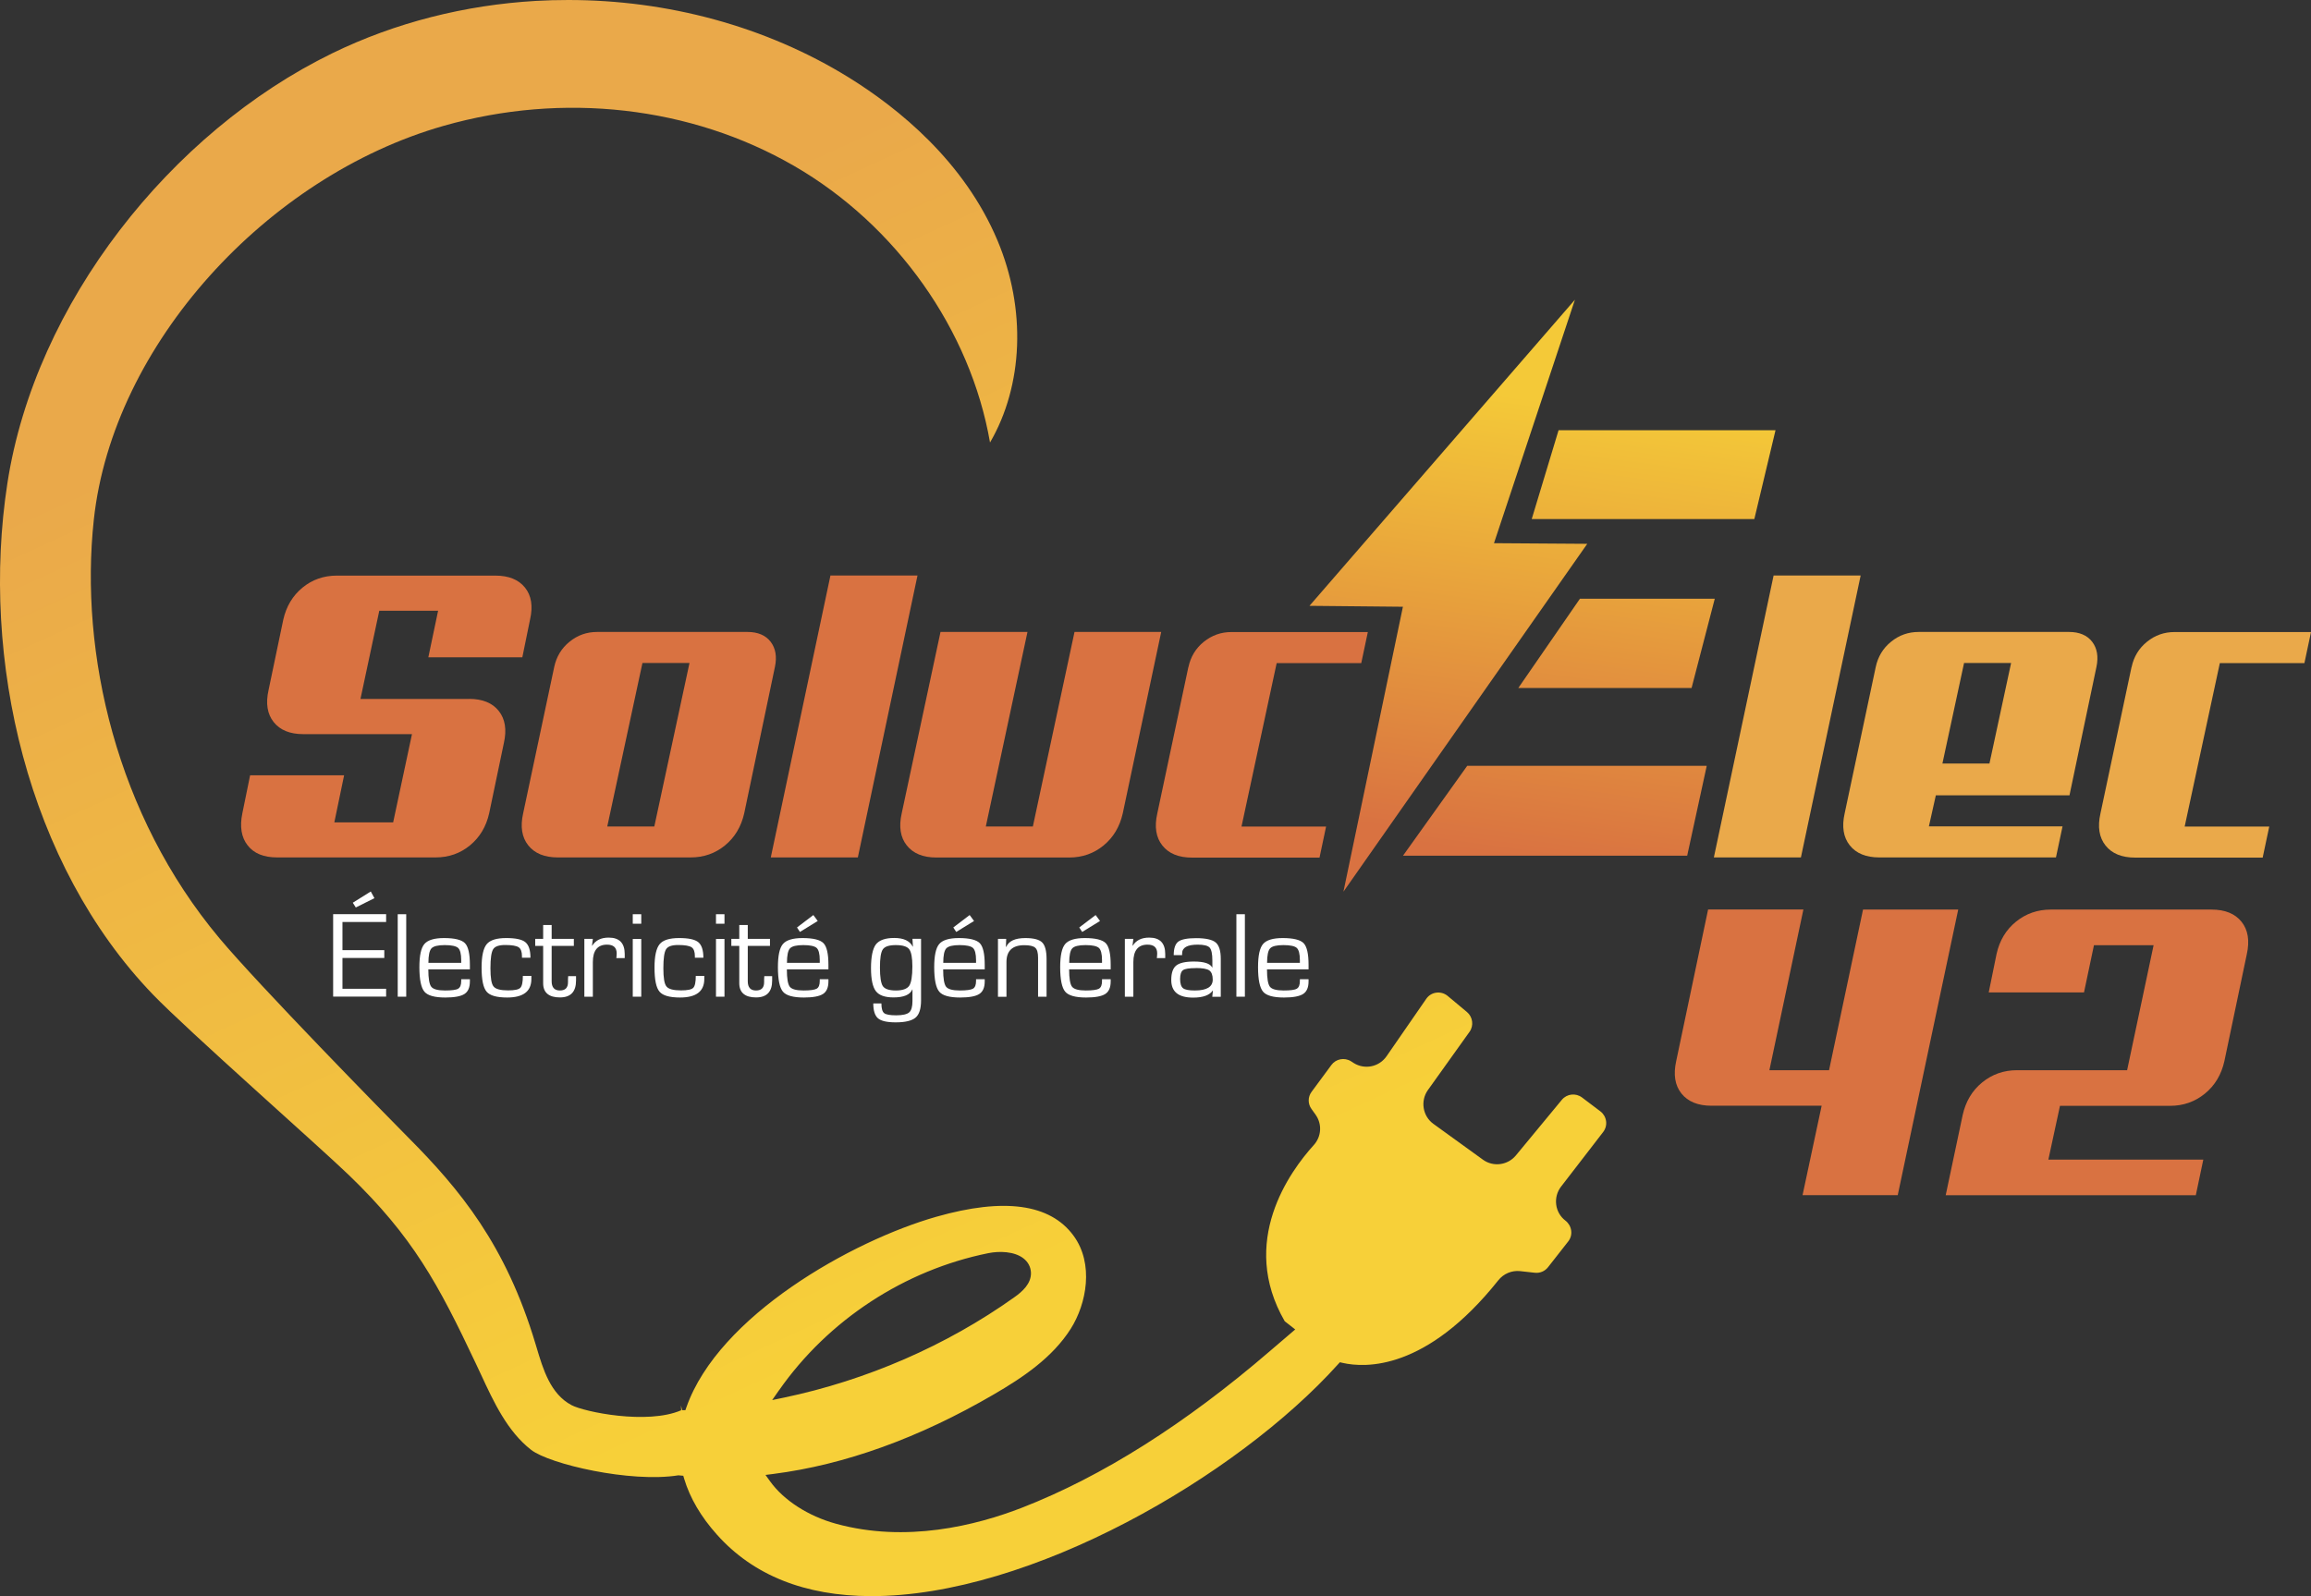 <?xml version="1.0" encoding="UTF-8"?>
<svg id="Calque_2" data-name="Calque 2" xmlns="http://www.w3.org/2000/svg" xmlns:xlink="http://www.w3.org/1999/xlink" viewBox="0 0 252.99 174.77">
  <rect x="0" y="0" width="252.99" height="174.77" fill="#333333" stroke="none"/>
  <defs>
    <style>
      .cls-1 {
        fill: none;
      }

      .cls-2 {
        fill: url(#Dégradé_sans_nom_4);
      }

      .cls-3 {
        fill: url(#Dégradé_sans_nom_5);
      }

      .cls-4 {
        fill: #d97241;
      }

      .cls-5 {
        fill: url(#Dégradé_sans_nom_4-3);
      }

      .cls-6 {
        fill: url(#Dégradé_sans_nom_4-2);
      }

      .cls-7 {
        fill: url(#Dégradé_sans_nom_4-4);
      }

      .cls-8 {
        clip-path: url(#clippath-1);
      }

      .cls-9 {
        clip-path: url(#clippath-3);
      }

      .cls-10 {
        clip-path: url(#clippath-4);
      }

      .cls-11 {
        clip-path: url(#clippath-2);
      }

      .cls-12 {
        fill: #fff;
      }

      .cls-13 {
        fill: #eaa94a;
      }

      .cls-14 {
        clip-path: url(#clippath);
      }
    </style>
    <clipPath id="clippath">
      <polygon class="cls-1" points="172.41 32.82 163.55 59.48 173.76 59.55 147.07 97.64 153.58 66.44 143.35 66.34 172.41 32.82"/>
    </clipPath>
    <linearGradient id="Dégradé_sans_nom_4" data-name="Dégradé sans nom 4" x1="581.77" y1="3138.7" x2="582.52" y2="3138.7" gradientTransform="translate(-46957.37 254050.18) scale(80.92 -80.92)" gradientUnits="userSpaceOnUse">
      <stop offset="0" stop-color="#d97241"/>
      <stop offset=".2" stop-color="#d97241"/>
      <stop offset="1" stop-color="#f4c938"/>
    </linearGradient>
    <clipPath id="clippath-1">
      <polygon class="cls-1" points="153.59 93.7 184.7 93.7 186.84 83.86 160.62 83.86 153.59 93.7"/>
    </clipPath>
    <linearGradient id="Dégradé_sans_nom_4-2" data-name="Dégradé sans nom 4" x1="581.84" y1="3138.79" x2="582.6" y2="3138.79" gradientTransform="translate(-46832.8 253553.92) scale(80.75 -80.75)" xlink:href="#Dégradé_sans_nom_4"/>
    <clipPath id="clippath-2">
      <polygon class="cls-1" points="166.21 75.34 185.18 75.34 187.72 65.56 172.96 65.56 166.21 75.34"/>
    </clipPath>
    <linearGradient id="Dégradé_sans_nom_4-3" data-name="Dégradé sans nom 4" x1="581.68" y1="3138.75" x2="582.43" y2="3138.75" gradientTransform="translate(-47054.27 254733.73) scale(81.14 -81.14)" xlink:href="#Dégradé_sans_nom_4"/>
    <clipPath id="clippath-3">
      <polygon class="cls-1" points="167.68 56.84 192.05 56.84 194.37 47.11 170.62 47.11 167.68 56.84"/>
    </clipPath>
    <linearGradient id="Dégradé_sans_nom_4-4" data-name="Dégradé sans nom 4" x1="581.65" y1="3138.75" x2="582.41" y2="3138.75" gradientTransform="translate(-47103 254909.07) scale(81.2 -81.2)" xlink:href="#Dégradé_sans_nom_4"/>
    <clipPath id="clippath-4">
      <path class="cls-1" d="M85.29,152.23c5.38-7.69,13.73-13.16,22.92-15.01,1.14-.23,2.83-.22,3.85.59.49.39.77.92.8,1.53.05,1.22-.95,2.1-1.83,2.72-7.43,5.29-16.15,9.08-25.2,10.98l-1.3.27.76-1.09ZM58.64.1c-7.7.45-15.33,2.35-22.28,5.74C18.7,14.46,3.85,33.2.81,52.91c-2.97,19.27,2.2,41.73,15.93,55.99,3.76,3.91,18.15,16.59,21.46,19.78,6.99,6.74,9.77,11.89,13.91,20.67l.53,1.13c1.42,3.07,2.9,6.25,5.5,8.28,2.02,1.57,10.88,3.63,16.13,2.79l.53.05.1.34c.63,2.09,1.83,4.15,3.58,6.1,3.96,4.45,9.63,6.72,16.84,6.74,17.45.06,40.14-13.13,51.15-25.38l.21-.23.3.07c2.5.57,9.17.84,17.04-9.04.58-.73,1.47-1.1,2.38-1.01l1.62.18c.56.06,1.09-.16,1.44-.6l2.21-2.82c.27-.34.39-.77.33-1.2-.06-.43-.28-.81-.62-1.08-.57-.43-.93-1.06-1.02-1.76-.09-.71.1-1.41.53-1.97l4.61-5.98c.26-.34.38-.77.32-1.19-.06-.43-.28-.81-.62-1.07l-2.01-1.52c-.69-.52-1.66-.41-2.21.25l-5.04,6.1c-.89,1.07-2.47,1.28-3.6.46l-5.42-3.92c-1.18-.85-1.45-2.51-.61-3.7l4.56-6.38c.49-.68.36-1.63-.28-2.17l-2.11-1.76c-.35-.29-.8-.42-1.25-.36-.45.06-.84.3-1.1.68l-4.34,6.28c-.81,1.17-2.38,1.5-3.59.75l-.31-.2c-.71-.44-1.65-.26-2.14.41l-2.17,2.94c-.42.56-.42,1.33,0,1.89l.43.6c.74,1.03.66,2.4-.19,3.34-2.64,2.91-8.21,10.59-3.18,19.29l1.15.9-2.76,2.36c-9.25,7.97-18.38,13.74-27.13,17.15-5.07,1.97-12.72,3.88-20.4,1.76-3.02-.83-5.7-2.56-7.19-4.63l-.51-.71.87-.11c7.81-1,15.93-3.93,24.11-8.7,3.2-1.86,6.43-4.03,8.44-7.2,1.73-2.74,2.56-7.11.3-10.19-2.56-3.49-7.61-4.18-15.02-2.07-9.23,2.63-23.82,10.83-27.35,20.84l-.12.34h-.36s-.12-.51-.12-.51l.02.52c-3.73,1.61-10.63.17-12-.56-2.32-1.23-3.12-3.94-3.83-6.32l-.13-.43c-3.24-10.79-8.25-16.86-13.89-22.53-2.54-2.56-16.4-16.71-20.7-21.85-11.28-13.47-15.33-31.21-13.75-45.82,2.07-19.2,18.98-37.62,38.27-43.13,13.1-3.74,27.09-2.15,38.39,4.38,11.21,6.48,19.32,17.99,21.45,30.29,3.64-6.26,3.98-14.6.82-22.12-3.65-8.68-10.86-14.49-16.26-17.84C83.83,2.86,73.04,0,62.22,0c-1.19,0-2.39.03-3.58.1"/>
    </clipPath>
    <linearGradient id="Dégradé_sans_nom_5" data-name="Dégradé sans nom 5" x1="565.19" y1="3121.87" x2="565.94" y2="3121.87" gradientTransform="translate(507496.63 92007.32) rotate(-90) scale(162.53 -162.53)" gradientUnits="userSpaceOnUse">
      <stop offset="0" stop-color="#f7d039"/>
      <stop offset="1" stop-color="#eaa94a"/>
    </linearGradient>
  </defs>
  <g id="Calque_1-2" data-name="Calque 1">
    <g>
      <g class="cls-14">
        <rect class="cls-2" x="124.41" y="45.85" width="68.28" height="38.75" transform="translate(72.85 213.72) rotate(-82.37)"/>
      </g>
      <g class="cls-8">
        <rect class="cls-6" x="163.13" y="71.65" width="14.16" height="34.27" transform="translate(59.62 245.7) rotate(-82.37)"/>
      </g>
      <g class="cls-11">
        <rect class="cls-5" x="170.69" y="59.15" width="12.55" height="22.61" transform="translate(83.65 236.5) rotate(-82.37)"/>
      </g>
      <g class="cls-9">
        <rect class="cls-7" x="174.43" y="38.11" width="13.19" height="27.74" transform="translate(105.48 224.5) rotate(-82.37)"/>
      </g>
      <g>
        <path class="cls-4" d="M51.36,76.53c1.46,0,2.54.44,3.24,1.32.7.88.89,2.05.56,3.51l-1.61,7.7c-.33,1.46-1.03,2.63-2.1,3.51-1.07.88-2.33,1.32-3.76,1.32h-17.36c-1.46,0-2.54-.44-3.22-1.32-.69-.88-.88-2.05-.58-3.51l.85-4.16h10.29l-1.07,5.15h6.44l2.06-9.66h-11.9c-1.46,0-2.54-.44-3.24-1.32-.7-.88-.89-2.05-.56-3.51l1.61-7.7c.33-1.46,1.03-2.63,2.1-3.51,1.07-.88,2.33-1.32,3.76-1.32h17.36c1.46,0,2.54.44,3.24,1.31.7.87.89,2.03.56,3.48l-.85,4.16h-10.29l1.07-5.1h-6.44l-2.06,9.66h11.9Z"/>
        <path class="cls-4" d="M60.67,73.04c.24-1.13.8-2.06,1.68-2.77.88-.72,1.89-1.07,3.02-1.07h16.46c1.13,0,1.98.36,2.53,1.07.55.72.71,1.64.47,2.77l-3.36,16.02c-.33,1.46-1.03,2.63-2.1,3.51-1.07.88-2.33,1.32-3.76,1.32h-14.54c-1.46,0-2.54-.44-3.24-1.32-.7-.88-.89-2.05-.56-3.51l3.4-16.02ZM70.33,72.6l-3.85,17.9h5.15l3.85-17.9h-5.15Z"/>
        <polygon class="cls-4" points="93.91 93.89 84.38 93.89 90.91 63.02 100.44 63.02 93.91 93.89"/>
        <path class="cls-4" d="M112.48,69.2l-4.56,21.3h5.15l4.56-21.3h9.49l-4.21,19.87c-.33,1.46-1.03,2.63-2.1,3.51-1.07.88-2.33,1.32-3.76,1.32h-14.54c-1.46,0-2.54-.44-3.24-1.32-.7-.88-.89-2.05-.56-3.51l4.25-19.87h9.53Z"/>
        <path class="cls-4" d="M130.1,73.05c.24-1.13.8-2.06,1.68-2.77s1.89-1.07,3.02-1.07h14.94l-.72,3.4h-9.26l-3.85,17.9h9.26l-.72,3.4h-13.96c-1.46,0-2.54-.44-3.24-1.32s-.89-2.05-.56-3.51l3.4-16.02Z"/>
        <polygon class="cls-13" points="197.15 93.89 187.62 93.89 194.16 63.02 203.69 63.02 197.15 93.89"/>
        <path class="cls-13" d="M205.34,73.04c.24-1.13.8-2.06,1.68-2.77.88-.72,1.89-1.07,3.02-1.07h16.46c1.13,0,1.98.36,2.53,1.07.55.72.71,1.64.47,2.77l-2.95,14.05h-14.63l-.76,3.4h14.63l-.72,3.4h-19.33c-1.46,0-2.54-.44-3.24-1.32-.7-.88-.89-2.05-.56-3.51l3.4-16.02ZM215.01,72.6l-2.37,11.01h5.15l2.37-11.01h-5.15Z"/>
        <path class="cls-13" d="M233.35,73.05c.24-1.13.8-2.06,1.68-2.77.88-.72,1.89-1.07,3.02-1.07h14.94l-.72,3.4h-9.26l-3.85,17.9h9.26l-.72,3.4h-13.96c-1.46,0-2.54-.44-3.24-1.32-.7-.88-.89-2.05-.56-3.51l3.4-16.02Z"/>
        <path class="cls-4" d="M197.42,99.6l-3.72,17.59h6.53l3.72-17.59h10.42l-6.62,31.27h-10.42l2.09-9.79h-12.06c-1.48,0-2.58-.45-3.29-1.34-.71-.89-.9-2.08-.57-3.56l3.49-16.59h10.43Z"/>
        <path class="cls-4" d="M224.25,126.98h16.95l-.82,3.9h-27.38l1.86-8.79c.33-1.48,1.04-2.67,2.13-3.56,1.09-.89,2.36-1.34,3.81-1.34h12.06l2.9-13.69h-6.53l-1.09,5.17h-10.43l.86-4.22c.33-1.47,1.04-2.65,2.13-3.53,1.09-.88,2.36-1.32,3.81-1.32h17.59c1.48,0,2.58.45,3.29,1.34.71.89.9,2.08.57,3.56l-2.45,11.69c-.33,1.48-1.04,2.67-2.13,3.56-1.09.89-2.36,1.34-3.81,1.34h-12.06l-1.27,5.89Z"/>
      </g>
      <g class="cls-10">
        <rect class="cls-3" x="-31.03" y="-29.71" width="235.78" height="234.26" transform="translate(-29.08 45.64) rotate(-25.37)"/>
      </g>
      <g>
        <path class="cls-12" d="M37.49,100.97v3.07h4.58v.86h-4.58v3.37h4.78v.86h-5.8v-9.03h5.8v.86h-4.78ZM40.59,97.62l.4.73-2.04,1.02-.33-.52,1.97-1.23Z"/>
        <rect class="cls-12" x="43.54" y="100.11" width=".93" height="9.03"/>
        <path class="cls-12" d="M50.49,107.23h.95v.23c0,.66-.19,1.12-.59,1.38-.4.26-1.1.39-2.1.39-1.16,0-1.93-.21-2.29-.64-.36-.43-.55-1.32-.55-2.68,0-1.26.18-2.11.55-2.54.37-.43,1.08-.65,2.15-.65,1.16,0,1.93.19,2.29.56.36.37.54,1.16.54,2.37v.5h-4.55c0,1,.11,1.63.32,1.9.21.27.71.41,1.5.41.74,0,1.23-.06,1.45-.2.22-.13.33-.41.33-.84v-.2ZM50.49,105.43v-.3c0-.68-.12-1.13-.34-1.33-.22-.2-.71-.31-1.46-.31s-1.24.12-1.46.36c-.22.24-.33.77-.33,1.58h3.59Z"/>
        <path class="cls-12" d="M57.24,106.86h.93v.34c0,1.35-.88,2.03-2.65,2.03-1.14,0-1.89-.21-2.25-.64-.37-.43-.55-1.31-.55-2.65,0-1.25.19-2.1.56-2.55.37-.45,1.08-.67,2.13-.67s1.73.15,2.1.45c.37.3.56.87.56,1.7h-.93v-.16c0-.49-.12-.82-.36-.98-.24-.16-.73-.25-1.45-.25s-1.14.15-1.34.46c-.2.31-.3,1-.3,2.08s.11,1.72.34,2c.23.29.76.43,1.59.43.71,0,1.15-.09,1.34-.28.19-.19.28-.63.28-1.33"/>
        <path class="cls-12" d="M62.82,102.81v.77h-2.43v3.87c0,.67.3,1.01.9,1.01s.89-.3.89-.91v-.31s.02-.35.02-.35h.86v.47c0,1.24-.58,1.86-1.77,1.86s-1.83-.52-1.83-1.55v-4.09h-.87v-.77h.87v-1.52h.93v1.52h2.43Z"/>
        <path class="cls-12" d="M63.97,102.81h.93l-.09.73.02.02c.37-.6.97-.89,1.81-.89,1.16,0,1.75.6,1.75,1.8v.44h-.92l.02-.16c.01-.17.02-.28.02-.34,0-.65-.35-.97-1.06-.97-1.03,0-1.55.64-1.55,1.91v3.79h-.93v-6.32Z"/>
        <path class="cls-12" d="M70.2,101.15h-.93v-1.04h.93v1.04ZM70.2,109.14h-.93v-6.32h.93v6.32Z"/>
        <path class="cls-12" d="M76.17,106.86h.93v.34c0,1.35-.88,2.03-2.65,2.03-1.14,0-1.89-.21-2.25-.64-.37-.43-.55-1.31-.55-2.65,0-1.25.19-2.1.56-2.55.37-.45,1.08-.67,2.13-.67s1.73.15,2.1.45c.37.3.56.87.56,1.7h-.93v-.16c0-.49-.12-.82-.36-.98-.24-.16-.73-.25-1.45-.25s-1.14.15-1.34.46c-.2.31-.3,1-.3,2.08s.11,1.72.34,2c.23.29.76.43,1.59.43.71,0,1.15-.09,1.34-.28.19-.19.28-.63.28-1.33"/>
        <path class="cls-12" d="M79.31,101.15h-.93v-1.04h.93v1.04ZM79.31,109.14h-.93v-6.32h.93v6.32Z"/>
        <path class="cls-12" d="M84.29,102.81v.77h-2.43v3.87c0,.67.3,1.01.9,1.01s.89-.3.89-.91v-.31s.02-.35.02-.35h.86v.47c0,1.24-.58,1.86-1.77,1.86s-1.83-.52-1.83-1.55v-4.09h-.87v-.77h.87v-1.52h.93v1.52h2.43Z"/>
        <path class="cls-12" d="M89.74,107.23h.95v.23c0,.66-.19,1.12-.59,1.38-.4.26-1.1.39-2.1.39-1.16,0-1.93-.21-2.29-.64-.36-.43-.55-1.32-.55-2.68,0-1.26.18-2.11.55-2.54.37-.43,1.08-.65,2.15-.65,1.16,0,1.93.19,2.29.56.36.37.54,1.16.54,2.37v.5h-4.55c0,1,.11,1.63.32,1.9.21.27.71.41,1.5.41.74,0,1.23-.07,1.45-.2.22-.13.33-.41.33-.84v-.2ZM89.74,105.43v-.3c0-.68-.12-1.13-.34-1.33-.23-.2-.71-.31-1.46-.31s-1.24.12-1.46.36c-.22.24-.33.77-.33,1.58h3.59ZM89.04,100.2l.48.65-1.95,1.2-.32-.49,1.79-1.36Z"/>
        <path class="cls-12" d="M100.83,102.81v6.73c0,.92-.2,1.55-.6,1.89s-1.12.52-2.18.52c-.94,0-1.59-.15-1.93-.44-.34-.29-.52-.84-.52-1.63h.89c0,.54.1.9.3,1.06.2.16.64.24,1.32.24s1.18-.11,1.42-.32c.24-.21.36-.63.36-1.24v-1.27h-.02c-.24.58-.93.87-2.06.87-.94,0-1.58-.23-1.93-.69-.35-.46-.53-1.3-.53-2.52s.18-2.13.54-2.6c.36-.46,1.03-.7,2-.7,1.04,0,1.71.32,2.03.95h.02s-.05-.86-.05-.86h.93ZM98.07,103.49c-.73,0-1.2.15-1.42.46-.22.31-.32.98-.32,2.01s.11,1.72.32,2.03c.22.31.69.47,1.42.47s1.22-.17,1.46-.51c.23-.34.35-1.05.35-2.13,0-.95-.12-1.58-.35-1.88-.23-.3-.72-.45-1.46-.45"/>
        <path class="cls-12" d="M106.85,107.23h.95v.23c0,.66-.19,1.12-.59,1.38-.4.26-1.1.39-2.1.39-1.16,0-1.93-.21-2.29-.64-.36-.43-.55-1.32-.55-2.68,0-1.26.18-2.11.55-2.54.37-.43,1.08-.65,2.15-.65,1.16,0,1.93.19,2.29.56.36.37.54,1.16.54,2.37v.5h-4.55c0,1,.11,1.63.32,1.9.21.27.71.41,1.5.41.74,0,1.23-.07,1.45-.2.22-.13.33-.41.33-.84v-.2ZM106.85,105.43v-.3c0-.68-.12-1.13-.34-1.33-.23-.2-.71-.31-1.46-.31s-1.24.12-1.46.36c-.22.24-.33.77-.33,1.58h3.59ZM106.15,100.2l.48.65-1.95,1.2-.32-.49,1.79-1.36Z"/>
        <path class="cls-12" d="M109.26,102.81h.89l-.03.86.03.02c.28-.65.98-.97,2.1-.97.9,0,1.52.16,1.84.48.32.32.48.93.48,1.83v4.11h-.93v-4.27c0-.54-.1-.91-.31-1.09-.21-.19-.61-.28-1.2-.28-1.3,0-1.95.62-1.95,1.85v3.8h-.93v-6.32Z"/>
        <path class="cls-12" d="M120.64,107.23h.95v.23c0,.66-.19,1.12-.59,1.38-.4.26-1.1.39-2.1.39-1.16,0-1.93-.21-2.29-.64-.36-.43-.55-1.32-.55-2.68,0-1.26.18-2.11.55-2.54.37-.43,1.08-.65,2.15-.65,1.16,0,1.93.19,2.29.56.36.37.54,1.16.54,2.37v.5h-4.55c0,1,.11,1.63.32,1.9.21.27.71.41,1.5.41.74,0,1.23-.07,1.45-.2.22-.13.33-.41.33-.84v-.2ZM120.64,105.43v-.3c0-.68-.12-1.13-.34-1.33-.23-.2-.71-.31-1.46-.31s-1.24.12-1.46.36c-.22.24-.33.77-.33,1.58h3.59ZM119.94,100.2l.48.65-1.95,1.2-.32-.49,1.79-1.36Z"/>
        <path class="cls-12" d="M123.14,102.81h.93l-.09.73.02.02c.37-.6.97-.89,1.81-.89,1.16,0,1.75.6,1.75,1.8v.44h-.92l.02-.16c.01-.17.02-.28.02-.34,0-.65-.35-.97-1.06-.97-1.03,0-1.55.64-1.55,1.91v3.79h-.93v-6.32Z"/>
        <path class="cls-12" d="M129.41,104.59h-.92c0-.74.17-1.23.5-1.48.33-.25.98-.38,1.95-.38,1.05,0,1.77.16,2.14.47.37.31.56.9.56,1.78v4.17h-.93l.07-.68h-.02c-.35.51-1.07.77-2.15.77-1.6,0-2.39-.64-2.39-1.93,0-.76.18-1.29.54-1.58.36-.29,1-.44,1.94-.44,1.11,0,1.78.22,2,.65h.02v-.77c0-.72-.1-1.19-.3-1.41-.2-.21-.63-.32-1.3-.32-1.14,0-1.71.32-1.71.96,0,.03,0,.09,0,.18M130.9,106.01c-.71,0-1.17.07-1.39.22-.21.15-.32.47-.32.97s.11.85.32,1.01c.21.17.64.25,1.29.25,1.31,0,1.96-.4,1.96-1.19,0-.5-.13-.83-.38-1.01-.25-.17-.75-.26-1.48-.26"/>
        <rect class="cls-12" x="135.35" y="100.11" width=".93" height="9.03"/>
        <path class="cls-12" d="M142.3,107.23h.95v.23c0,.66-.19,1.12-.59,1.38-.4.26-1.1.39-2.1.39-1.16,0-1.93-.21-2.29-.64-.36-.43-.55-1.32-.55-2.68,0-1.26.18-2.11.55-2.54.37-.43,1.08-.65,2.15-.65,1.16,0,1.93.19,2.29.56.36.37.54,1.16.54,2.37v.5h-4.55c0,1,.11,1.63.32,1.9.21.27.71.41,1.5.41.74,0,1.23-.06,1.45-.2.22-.13.33-.41.33-.84v-.2ZM142.3,105.43v-.3c0-.68-.12-1.13-.34-1.33-.22-.2-.71-.31-1.46-.31s-1.24.12-1.46.36c-.22.24-.33.77-.33,1.58h3.59Z"/>
      </g>
    </g>
  </g>
</svg>